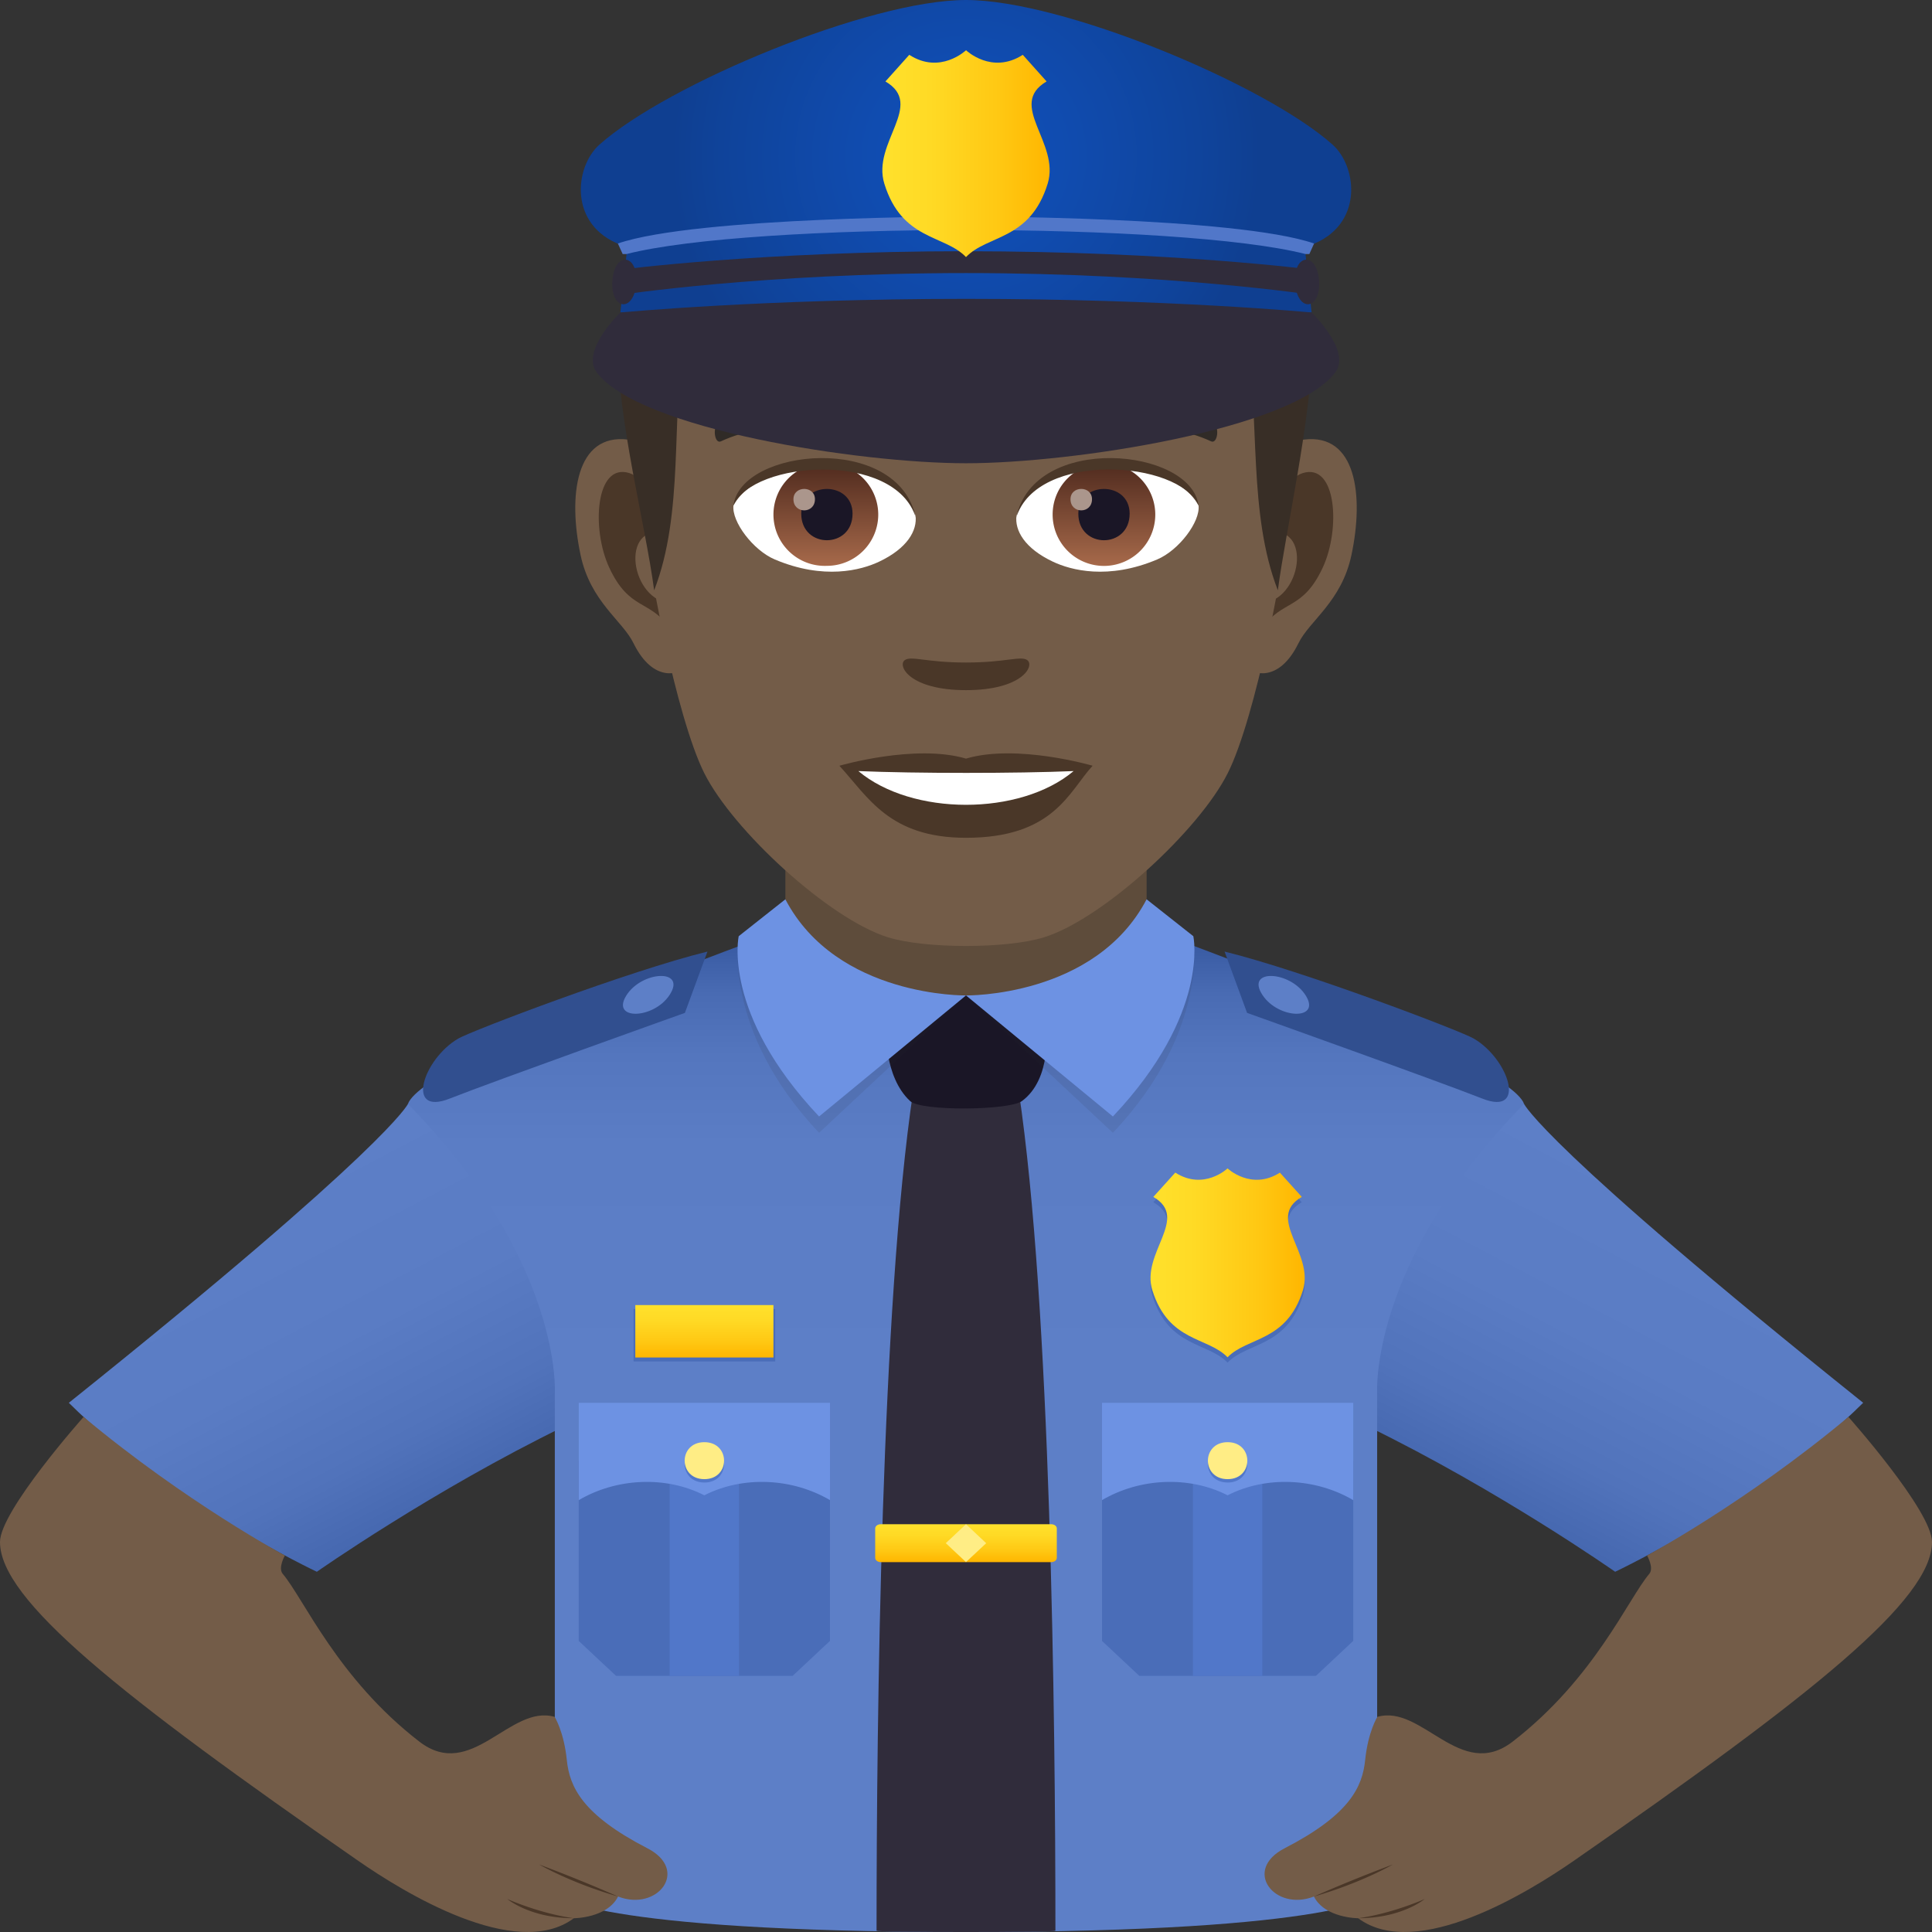 <svg xmlns="http://www.w3.org/2000/svg" xml:space="preserve" style="enable-background:new 0 0 64 64" viewBox="0 0 64 64"><rect x="0" y="0" width="64" height="64" fill="#333333" stroke="none"/><linearGradient id="a" x1="2277.011" x2="2283.764" y1="52.401" y2="39.509" gradientTransform="matrix(-1 0 0 1 2292.084 0)" gradientUnits="userSpaceOnUse"><stop offset="0" style="stop-color:#3759a1"/><stop offset=".117" style="stop-color:#4264ac"/><stop offset=".344" style="stop-color:#5173bb"/><stop offset=".609" style="stop-color:#5a7cc4"/><stop offset="1" style="stop-color:#5d7fc7"/></linearGradient><path d="M13.513 36.569s7.28.752 5.212 10.665c-4.406 2.146-8.229 4.833-8.229 4.833S5.581 49.751 2.28 46.47c10.594-8.485 11.233-9.9 11.233-9.9z" style="fill:url(#a)"/><linearGradient id="b" x1="-205.856" x2="-199.103" y1="52.401" y2="39.509" gradientTransform="translate(254.783)" gradientUnits="userSpaceOnUse"><stop offset="0" style="stop-color:#3759a1"/><stop offset=".117" style="stop-color:#4264ac"/><stop offset=".344" style="stop-color:#5173bb"/><stop offset=".609" style="stop-color:#5a7cc4"/><stop offset="1" style="stop-color:#5d7fc7"/></linearGradient><path d="M50.487 36.569s-7.28.752-5.212 10.665c4.406 2.146 8.229 4.833 8.229 4.833s4.915-2.316 8.216-5.598c-10.594-8.485-11.233-9.9-11.233-9.9z" style="fill:url(#b)"/><linearGradient id="c" x1="32" x2="32" y1="50.833" y2="31.152" gradientUnits="userSpaceOnUse"><stop offset=".244" style="stop-color:#5d7fc7"/><stop offset=".657" style="stop-color:#5b7dc5"/><stop offset=".806" style="stop-color:#5476be"/><stop offset=".911" style="stop-color:#496bb3"/><stop offset=".997" style="stop-color:#385aa2"/><stop offset="1" style="stop-color:#3759a1"/></linearGradient><path d="m38.2 30.837-12.4.02s-11.728 4.204-12.287 5.712c5.156 5.265 4.866 9.599 4.866 9.599V62.77S19.503 64 32 64s13.62-1.229 13.62-1.229V46.168s-.289-4.334 4.867-9.6c-.558-1.505-12.287-5.731-12.287-5.731z" style="fill:url(#c)"/><path d="M34.962 63.959c0-7.141-.157-20.718-1.213-27.803-.105-.708-3.394-.708-3.5 0-1.055 7.085-1.212 20.662-1.212 27.803 0 .055 5.925.055 5.925 0z" style="fill:#302c3b"/><path d="M20.987 43.362h4.693v1.737h-4.693z" style="fill:#4a6db8"/><linearGradient id="d" x1="23.333" x2="23.333" y1="44.969" y2="43.232" gradientUnits="userSpaceOnUse"><stop offset="0" style="stop-color:#ffb600"/><stop offset=".305" style="stop-color:#ffc813"/><stop offset=".713" style="stop-color:#ffda25"/><stop offset="1" style="stop-color:#ffe12c"/></linearGradient><path d="M21.046 43.232h4.575v1.737h-4.575z" style="fill:url(#d)"/><path d="m38.205 39.825.728-.805c.947.605 1.731-.14 1.731-.14s.79.745 1.734.14l.725.805c-1.215.706.424 1.853.037 3.095-.54 1.722-1.835 1.534-2.496 2.218-.659-.684-1.95-.496-2.49-2.218-.39-1.242 1.253-2.389.031-3.095z" style="fill:#4a6db8"/><linearGradient id="e" x1="38.112" x2="43.221" y1="41.834" y2="41.834" gradientUnits="userSpaceOnUse"><stop offset="0" style="stop-color:#ffe12c"/><stop offset=".287" style="stop-color:#ffda25"/><stop offset=".695" style="stop-color:#ffc813"/><stop offset="1" style="stop-color:#ffb600"/></linearGradient><path d="m38.205 39.65.728-.806c.947.606 1.731-.139 1.731-.139s.79.745 1.734.14l.725.804c-1.215.706.424 1.853.037 3.095-.54 1.722-1.835 1.534-2.496 2.218-.659-.684-1.95-.496-2.49-2.218-.39-1.242 1.253-2.389.031-3.095z" style="fill:url(#e)"/><path d="m40.566 31.523.745 2.03s6.3 2.25 7.795 2.84c1.485.587.883-1.304-.283-1.988-.436-.257-5.674-2.249-8.257-2.883z" style="fill:#314f8f"/><path d="M43.264 32.994c.49.808-.91.769-1.44-.029-.588-.885.929-.817 1.44.029z" style="fill:#5d7fc7"/><path d="m23.435 31.523-.747 2.03s-6.297 2.25-7.794 2.84c-1.483.587-.884-1.304.284-1.988.437-.257 5.673-2.249 8.257-2.883z" style="fill:#314f8f"/><path d="M20.738 32.994c-.49.808.91.769 1.439-.029.588-.885-.929-.817-1.44.029z" style="fill:#5d7fc7"/><path d="M26.017 31.649 32 34.603l5.983-2.954v-4.912H26.017z" style="fill:#5e4c3b"/><path d="M33.852 36.475c-.417.31-3.333.343-3.702 0-.876-.808-.804-2.412-.804-2.412s2.315-1.088 2.654-1.088c.342 0 2.656 1.088 2.656 1.088s.203 1.672-.804 2.412z" style="fill:#1a1626"/><path d="m37.983 30.333 1.547.68s.567 3.092-2.664 6.513L32 32.976s4.278.61 5.983-2.643z" style="opacity:.1;fill:#302c3b"/><path d="m37.983 29.791 1.547 1.221s.567 2.551-2.664 5.973L32 32.975s4.278.069 5.983-3.184z" style="fill:#6d92e3"/><path d="m26.016 30.333-1.545.68s-.57 3.092 2.662 6.513L32 32.976s-4.279.61-5.984-2.643z" style="opacity:.1;fill:#302c3b"/><path d="m26.016 29.791-1.545 1.221s-.57 2.551 2.662 5.973L32 32.975s-4.279.069-5.984-3.184z" style="fill:#6d92e3"/><linearGradient id="f" x1="32" x2="32" y1="51.746" y2="50.492" gradientUnits="userSpaceOnUse"><stop offset="0" style="stop-color:#ffb600"/><stop offset=".305" style="stop-color:#ffc813"/><stop offset=".713" style="stop-color:#ffda25"/><stop offset="1" style="stop-color:#ffe12c"/></linearGradient><path d="M28.992 50.63v.977c0 .077.082.14.184.14h5.648c.101 0 .184-.063.184-.14v-.976c0-.077-.083-.139-.185-.139h-5.647c-.102 0-.184.062-.184.139z" style="fill:url(#f)"/><path d="m32.669 51.12-.67.626-.668-.627.669-.627z" style="fill:#ffed85"/><path d="M27.495 48.387H19.17v5.97l1.236 1.157h5.852l1.236-1.158z" style="fill:#4a6db8"/><path d="M22.183 48.387h2.299v7.128h-2.299z" style="fill:#5177c9"/><path d="M19.172 46.47v3.224c1.24-.73 2.876-.817 4.16-.16 1.286-.657 2.923-.57 4.163.16V46.47h-8.323z" style="fill:#6d92e3"/><path d="M23.333 49.11c-.87 0-.87-1.224 0-1.224s.87 1.225 0 1.225z" style="fill:#5177c9"/><path d="M23.333 48.999c-.87 0-.87-1.225 0-1.225s.87 1.225 0 1.225z" style="fill:#ffed85"/><path d="M44.828 48.387h-8.323v5.97l1.235 1.157h5.853l1.235-1.158z" style="fill:#4a6db8"/><path d="M39.517 48.387h2.299v7.128h-2.299z" style="fill:#5177c9"/><path d="M36.505 46.47v3.224c1.24-.73 2.876-.817 4.161-.16 1.285-.657 2.922-.57 4.162.16V46.47h-8.323z" style="fill:#6d92e3"/><path d="M40.666 49.11c-.87 0-.87-1.224 0-1.224.871 0 .871 1.225 0 1.225z" style="fill:#5177c9"/><path d="M40.666 48.999c-.87 0-.87-1.225 0-1.225.871 0 .871 1.225 0 1.225z" style="fill:#ffed85"/><path d="M0 51.08c0-1.033 2.769-4.142 2.769-4.142 3.399 2.837 6.669 4.59 6.669 4.59s-.238.414-.071.61c.694.815 1.81 3.46 4.524 5.555 1.73 1.336 3.001-1.247 4.482-.82 0 0 .308.488.403 1.428.092.895.515 1.814 2.665 2.923 1.417.727.338 2.109-.966 1.601-.366.719-1.466.719-1.466.719-1.934 1.438-5.688-.893-7.139-1.9C3.926 56.131 0 52.99 0 51.081z" style="fill:#735c48"/><path d="M17.859 61.763s1.035.607 2.616 1.062a51.11 51.11 0 0 0-2.616-1.062zm-1.054 1.144s.754.637 2.204.637c-1.15-.16-2.204-.637-2.204-.637z" style="fill:#4a3728"/><path d="M64 51.08c0-1.033-2.769-4.142-2.769-4.142-3.399 2.837-6.669 4.59-6.669 4.59s.238.414.071.61c-.694.815-1.81 3.46-4.524 5.555-1.73 1.336-3.001-1.247-4.482-.82 0 0-.308.488-.404 1.428-.091.895-.514 1.814-2.664 2.923-1.416.727-.338 2.109.966 1.601.366.719 1.466.719 1.466.719 1.934 1.438 5.688-.893 7.139-1.9C60.074 56.131 64 52.99 64 51.081z" style="fill:#735c48"/><path d="M46.141 61.763s-1.035.607-2.616 1.062a51.11 51.11 0 0 1 2.616-1.062zm1.054 1.144s-.754.637-2.204.637c1.15-.16 2.204-.637 2.204-.637z" style="fill:#4a3728"/><path d="M43.2 14.561c-1.733.21-2.986 6.01-1.894 7.541.153.213 1.046.555 1.708-.796.367-.749 1.425-1.373 1.754-2.917.42-1.977.158-4.037-1.568-3.828zm-22.4 0c1.734.21 2.986 6.01 1.895 7.541-.153.213-1.046.555-1.71-.796-.366-.749-1.424-1.373-1.752-2.917-.422-1.977-.158-4.037 1.568-3.828z" style="fill:#735c48"/><path d="M43.154 15.672c-.453.142-.947.832-1.214 1.976 1.58-.34 1.186 2.292-.19 2.34.014.266.032.538.065.824.66-.96 1.334-.575 2-2.004.601-1.288.459-3.487-.661-3.136zM22.06 17.645c-.268-1.143-.76-1.83-1.213-1.974-1.119-.35-1.264 1.849-.663 3.136.667 1.43 1.34 1.044 2.003 2.004.032-.286.05-.559.061-.824-1.36-.064-1.75-2.663-.187-2.342z" style="fill:#4a3728"/><path d="M32 3.407c-7.513 0-11.132 5.678-10.68 13.573.092 1.59 1.079 6.77 2.009 8.63.952 1.9 4.137 4.833 6.088 5.44 1.233.382 3.933.382 5.165 0 1.952-.607 5.138-3.54 6.09-5.44.933-1.86 1.917-7.04 2.006-8.63C43.134 9.086 39.514 3.407 32 3.407z" style="fill:#735c48"/><path d="M40.163 13.982c-1.718-.91-5.006-.955-6.231-.32-.264.122-.09.983.131.902 1.706-.675 4.46-.69 6.058.057.213.097.302-.513.041-.639zm-16.325 0c1.718-.91 5.005-.955 6.23-.32.263.122.09.983-.13.902-1.71-.675-4.46-.69-6.06.057-.211.097-.3-.513-.04-.639z" style="fill:#302b27"/><path d="M34.028 21.866c-.215-.15-.718.081-2.028.081-1.308 0-1.812-.23-2.026-.081-.257.181.151.996 2.026.996 1.876 0 2.285-.815 2.028-.996z" style="fill:#4a3728"/><path d="M30.328 17.078c.064.498-.274 1.087-1.208 1.529-.593.281-1.83.611-3.451-.073-.727-.307-1.436-1.26-1.372-1.788.88-1.658 5.208-1.9 6.031.332z" style="fill:#fff"/><linearGradient id="g" x1="-1209.991" x2="-1209.991" y1="170.909" y2="170.392" gradientTransform="translate(7977.155 -1104.145) scale(6.57)" gradientUnits="userSpaceOnUse"><stop offset="0" style="stop-color:#a6694a"/><stop offset="1" style="stop-color:#4f2a1e"/></linearGradient><path d="M27.392 15.347a1.7 1.7 0 0 1 1.701 1.697 1.7 1.7 0 0 1-1.7 1.7 1.7 1.7 0 1 1 0-3.397z" style="fill:url(#g)"/><path d="M26.542 17.014c0 1.176 1.7 1.176 1.7 0 0-1.09-1.7-1.09-1.7 0z" style="fill:#1a1626"/><path d="M26.284 16.537c0 .493.712.493.712 0 0-.455-.712-.455-.712 0z" style="fill:#ab968c"/><path d="M30.337 17.143c-.691-2.216-5.4-1.888-6.04-.398.237-1.908 5.451-2.413 6.04.398z" style="fill:#4a3728"/><path d="M33.672 17.078c-.063.498.273 1.087 1.208 1.529.593.281 1.828.611 3.45-.073.73-.307 1.437-1.26 1.373-1.788-.88-1.658-5.209-1.9-6.03.332z" style="fill:#fff"/><linearGradient id="h" x1="-1211.293" x2="-1211.293" y1="170.909" y2="170.392" gradientTransform="translate(7994.886 -1104.145) scale(6.57)" gradientUnits="userSpaceOnUse"><stop offset="0" style="stop-color:#a6694a"/><stop offset="1" style="stop-color:#4f2a1e"/></linearGradient><path d="M36.57 15.347a1.7 1.7 0 1 1-1.7 1.697c0-.937.76-1.697 1.7-1.697z" style="fill:url(#h)"/><path d="M35.721 17.014c0 1.176 1.7 1.176 1.7 0 0-1.09-1.7-1.09-1.7 0z" style="fill:#1a1626"/><path d="M35.462 16.537c0 .493.712.493.712 0 0-.455-.712-.455-.712 0z" style="fill:#ab968c"/><path d="M33.664 17.143c.69-2.214 5.395-1.897 6.039-.398-.24-1.908-5.45-2.413-6.039.398z" style="fill:#4a3728"/><path d="M41.296 11.304c.448 2.517.036 5.685 1.034 8.25.275-2.066 1.061-5.379 1.172-8.25h-2.206zm-20.848 0c.03 2.717.929 6.042 1.222 8.25.998-2.564.558-5.733.986-8.25h-2.208z" style="fill:#382e26"/><path d="M32 25.13c-1.689-.498-4.194.237-4.194.237.954 1.037 1.652 2.386 4.194 2.386 2.912 0 3.408-1.531 4.194-2.387 0 0-2.505-.736-4.194-.236z" style="fill:#4a3728"/><path d="M28.435 25.543c1.771 1.486 5.349 1.494 7.13 0-1.886.08-5.23.08-7.13 0z" style="fill:#fff"/><radialGradient id="i" cx="32" cy="5.176" r="9.737" gradientUnits="userSpaceOnUse"><stop offset="0" style="stop-color:#1050b8"/><stop offset=".326" style="stop-color:#104cb0"/><stop offset=".836" style="stop-color:#0f439a"/><stop offset="1" style="stop-color:#0f3f91"/></radialGradient><path d="M44.142 4.79C41.884 2.78 35.19 0 32 0c-3.191 0-9.884 2.78-12.142 4.79-.836.744-1.024 2.684.721 3.326.144.053.176.3.176.3l-.204 1.935h22.897l-.202-1.936s.031-.246.174-.299c1.747-.642 1.558-2.581.722-3.325z" style="fill:url(#i)"/><path d="M20.755 8.415c4.178-1.065 18.349-1.056 22.491 0h.128l.157-.349c-2.6-.895-11.53-.895-11.53-.895s-8.93 0-11.533.895l.159.35h.128z" style="fill:#5177c9"/><path d="M32 8.322c-6.782 0-11.47.613-11.47.613l-.042.84S25.266 9.046 32 9.046c6.733 0 11.512.727 11.512.727l-.042-.84s-4.687-.61-11.47-.61zm0 7.024c3.535 0 10.838-1.127 12.237-3.017.529-.717-.789-1.977-.789-1.977S38.742 9.9 31.999 9.9c-6.742 0-11.448.452-11.448.452s-1.319 1.26-.788 1.977c1.397 1.89 8.701 3.017 12.236 3.017z" style="fill:#302c3b"/><path d="M20.285 9.301c.07-.983.86-.905.793.078-.07.982-.86.906-.793-.078zm23.41 0c-.068-.983-.86-.905-.793.078.07.982.862.906.793-.078z" style="fill:#302c3b"/><linearGradient id="j" x1="29.228" x2="34.771" y1="5.09" y2="5.09" gradientUnits="userSpaceOnUse"><stop offset="0" style="stop-color:#ffe12c"/><stop offset=".287" style="stop-color:#ffda25"/><stop offset=".695" style="stop-color:#ffc813"/><stop offset="1" style="stop-color:#ffb600"/></linearGradient><path d="m34.67 2.698-.789-.882c-1.029.664-1.88-.152-1.88-.152s-.854.816-1.88.152l-.79.882c1.323.776-.458 2.03-.036 3.388.585 1.888 1.99 1.682 2.705 2.43.716-.748 2.12-.542 2.705-2.43.422-1.357-1.358-2.612-.035-3.388z" style="fill:url(#j)"/></svg>